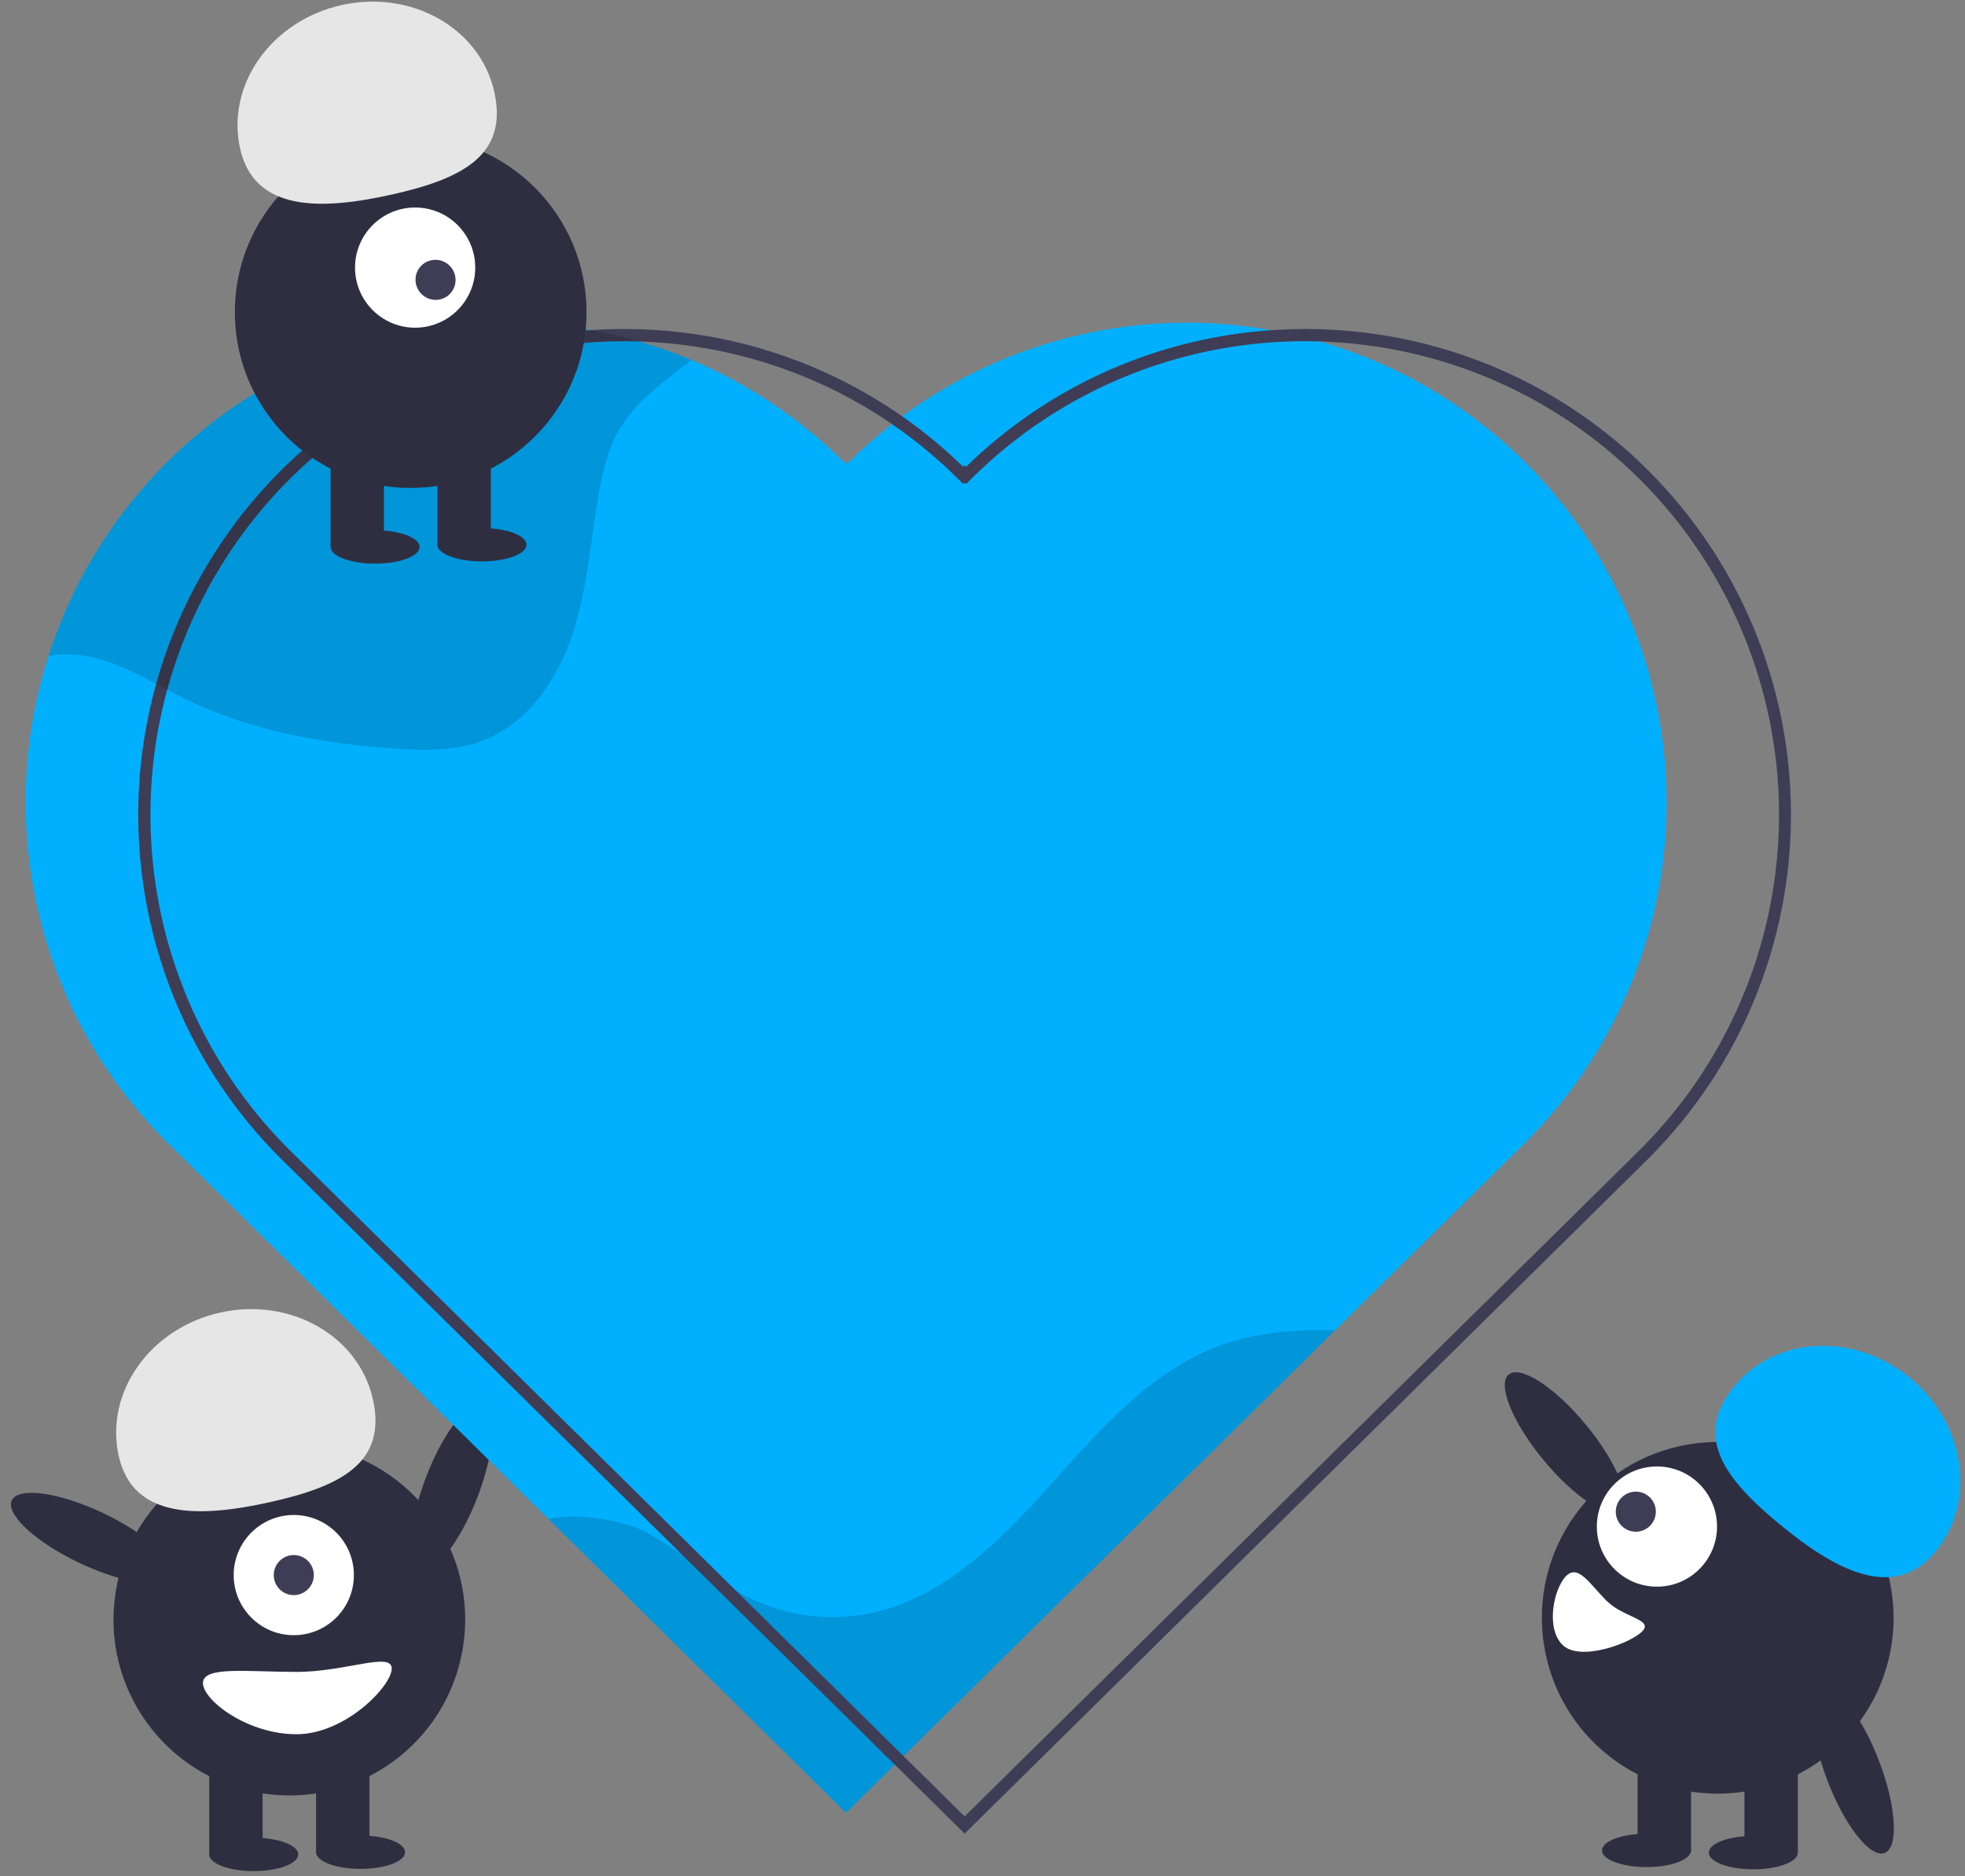 <?xml version="1.0" encoding="UTF-8"?> <svg xmlns="http://www.w3.org/2000/svg" width="376" height="359" viewBox="0 0 376 359" fill="none"><rect x="0" y="0" width="376" height="359" fill="#808080" stroke="none"/> <path d="M91.399 286.415C94.716 277.736 95.197 269.856 92.472 268.814C89.747 267.773 84.849 273.964 81.532 282.644C78.214 291.323 77.734 299.204 80.458 300.245C83.183 301.286 88.081 295.095 91.399 286.415Z" fill="#2F2E41"></path> <path d="M88.578 315.329C91.555 296.985 79.097 279.702 60.754 276.725C42.41 273.748 25.127 286.206 22.15 304.549C19.173 322.893 31.63 340.176 49.974 343.153C68.317 346.13 85.601 333.673 88.578 315.329Z" fill="#2F2E41"></path> <path d="M50.253 336.347H40.031V354.662H50.253V336.347Z" fill="#2F2E41"></path> <path d="M70.697 336.347H60.475V354.662H70.697V336.347Z" fill="#2F2E41"></path> <path d="M48.549 358.069C53.254 358.069 57.068 356.639 57.068 354.875C57.068 353.11 53.254 351.68 48.549 351.68C43.844 351.68 40.031 353.11 40.031 354.875C40.031 356.639 43.844 358.069 48.549 358.069Z" fill="#2F2E41"></path> <path d="M68.994 357.643C73.698 357.643 77.512 356.213 77.512 354.449C77.512 352.684 73.698 351.254 68.994 351.254C64.289 351.254 60.475 352.684 60.475 354.449C60.475 356.213 64.289 357.643 68.994 357.643Z" fill="#2F2E41"></path> <path d="M56.554 312.916C62.903 312.729 67.898 307.431 67.711 301.083C67.525 294.734 62.227 289.739 55.878 289.925C49.53 290.112 44.534 295.41 44.721 301.758C44.907 308.107 50.205 313.102 56.554 312.916Z" fill="white"></path> <path d="M56.216 305.254C58.333 305.254 60.049 303.538 60.049 301.42C60.049 299.303 58.333 297.587 56.216 297.587C54.099 297.587 52.382 299.303 52.382 301.42C52.382 303.538 54.099 305.254 56.216 305.254Z" fill="#3F3D56"></path> <path d="M22.724 278.647C20.007 266.479 28.692 254.184 42.123 251.185C55.553 248.186 68.643 255.619 71.36 267.787C74.077 279.955 65.176 284.442 51.746 287.441C38.315 290.44 25.441 290.815 22.724 278.647Z" fill="#E6E6E6"></path> <path d="M32.666 301.536C33.916 298.9 28.123 293.536 19.728 289.554C11.332 285.572 3.513 284.481 2.263 287.116C1.013 289.752 6.806 295.116 15.201 299.098C23.596 303.08 31.416 304.171 32.666 301.536Z" fill="#2F2E41"></path> <path d="M38.836 322.078C38.836 325.371 47.316 331.874 56.725 331.874C66.134 331.874 74.957 322.603 74.957 319.309C74.957 316.016 66.134 319.948 56.725 319.948C47.316 319.948 38.836 318.785 38.836 322.078Z" fill="white"></path> <path d="M292.01 218.498L255.461 254.571L172.862 336.076L171.191 337.725L161.878 346.913L142.353 327.622L140.634 325.927L104.936 290.667H104.929L93.49 279.362L86.732 272.682L66.606 252.805L63.887 250.118L31.807 218.428C25.434 212.057 20.032 204.784 15.775 196.841C15.384 196.13 15.017 195.411 14.657 194.692C7.05 179.524 3.795 162.545 5.254 145.639C6.712 128.733 12.828 112.562 22.922 98.921C33.016 85.281 46.692 74.705 62.433 68.367C78.174 62.03 95.364 60.179 112.093 63.02H112.101C112.398 63.067 112.687 63.114 112.984 63.176C116.122 63.73 119.229 64.453 122.289 65.341C130.298 67.656 137.952 71.054 145.04 75.443C145.783 75.904 146.517 76.372 147.244 76.849C152.439 80.282 157.274 84.232 161.674 88.639L161.948 88.365L162.221 88.639C164.887 85.974 167.713 83.474 170.683 81.154C171.331 80.646 171.988 80.146 172.644 79.662C182.692 72.253 194.146 66.972 206.305 64.143C218.464 61.314 231.073 60.996 243.359 63.208C246.501 63.761 249.61 64.486 252.672 65.379C253.696 65.669 254.712 65.981 255.719 66.317C256.532 66.583 257.344 66.856 258.149 67.153C264.849 69.548 271.245 72.721 277.205 76.607C278.51 77.458 279.796 78.349 281.065 79.279C291.801 87.083 300.717 97.122 307.201 108.703C313.684 120.285 317.58 133.134 318.621 146.366C319.661 159.598 317.821 172.898 313.227 185.351C308.633 197.803 301.395 209.112 292.01 218.498Z" fill="#00B0FF"></path> <path opacity="0.15" d="M255.461 254.571L172.862 336.076L171.19 337.725L161.877 346.913L142.353 327.622L140.634 325.927L104.936 290.667C110.671 289.331 119.484 291.167 122.711 292.761C130.359 296.535 136.649 302.73 144.415 306.262C151.35 309.393 159.098 310.249 166.55 308.707C180.472 305.785 191.246 295.019 200.747 284.424C210.247 273.822 219.959 262.446 233.311 257.532C240.351 254.938 247.914 254.352 255.461 254.571Z" fill="black"></path> <path d="M315.512 90.147C304.146 78.749 289.998 70.52 274.47 66.278C273.439 65.989 272.416 65.731 271.377 65.489C266.909 64.421 262.367 63.693 257.79 63.309C256.993 63.231 256.196 63.176 255.391 63.137C251.376 62.883 247.349 62.899 243.336 63.184C221.355 64.655 200.62 73.922 184.863 89.319L184.582 89.037L184.301 89.319C174.006 79.273 161.514 71.762 147.814 67.38C147.041 67.13 146.259 66.887 145.478 66.661C134.927 63.601 123.92 62.424 112.96 63.184C112.656 63.2 112.351 63.223 112.054 63.254C91.959 64.795 72.919 72.861 57.832 86.225C56.41 87.475 55.011 88.787 53.652 90.147C40.88 102.942 32.111 119.18 28.415 136.876C24.718 154.573 26.256 172.964 32.838 189.801C33.112 190.536 33.408 191.262 33.721 191.989C38.37 203.076 45.141 213.148 53.652 221.639L84.06 251.657L86.451 254.024L152.252 318.973L153.947 320.653L171.229 337.717L184.582 350.897L315.512 221.631C332.923 204.182 342.701 180.539 342.701 155.889C342.701 131.239 332.923 107.596 315.512 90.147ZM313.863 219.967L184.582 347.6L172.902 336.068L155.987 319.372L154.291 317.7L89.772 254.001L87.42 251.68L55.308 219.975C47.065 211.753 40.495 202.01 35.963 191.286C35.651 190.559 35.354 189.833 35.081 189.106C28.622 172.678 27.095 154.722 30.688 137.439C34.281 120.156 42.837 104.296 55.308 91.803C56.762 90.35 58.249 88.959 59.769 87.631H59.777C74.291 74.93 92.497 67.218 111.718 65.629C114.273 65.411 116.83 65.301 119.39 65.301C120.351 65.301 121.305 65.317 122.266 65.348C130.117 65.59 137.904 66.851 145.431 69.099C146.205 69.325 146.978 69.567 147.744 69.825C155.886 72.479 163.604 76.292 170.659 81.146C175.252 84.296 179.544 87.863 183.48 91.803L184.309 92.631L184.582 92.358L184.855 92.631L185.684 91.803C194.437 83.04 204.898 76.17 216.418 71.619C227.938 67.068 240.27 64.934 252.649 65.348C253.641 65.379 254.633 65.426 255.626 65.497C256.422 65.543 257.219 65.598 258.009 65.676C263.045 66.128 268.034 67.004 272.924 68.294C273.97 68.559 275.01 68.849 276.041 69.169C291.031 73.702 304.59 82.043 315.395 93.379C326.2 104.715 333.883 118.658 337.693 133.848C341.503 149.038 341.31 164.956 337.134 180.05C332.957 195.143 324.94 208.896 313.863 219.967Z" fill="#3F3D56"></path> <path opacity="0.15" d="M132.329 68.888C127.313 72.849 121.929 76.505 118.672 81.92C116.273 85.92 115.234 90.569 114.46 95.163C112.96 104.101 112.32 113.258 109.382 121.828C106.452 130.399 100.733 138.587 92.256 141.783C86.998 143.759 81.201 143.65 75.599 143.267C61.778 142.33 47.862 139.853 35.424 133.767C28.471 130.36 21.728 125.766 14.001 125.258C12.429 125.157 10.85 125.244 9.298 125.516C16.04 104.47 30.148 86.563 49.031 75.082C67.915 63.602 90.306 59.319 112.093 63.02H112.101C112.398 63.067 112.687 63.114 112.984 63.176C116.122 63.73 119.229 64.453 122.289 65.341C125.702 66.328 129.054 67.512 132.329 68.888Z" fill="black"></path> <path d="M78.584 93.377C97.167 93.377 112.232 78.312 112.232 59.728C112.232 41.145 97.167 26.08 78.584 26.08C60 26.08 44.935 41.145 44.935 59.728C44.935 78.312 60 93.377 78.584 93.377Z" fill="#2F2E41"></path> <path d="M73.473 86.136H63.25V104.451H73.473V86.136Z" fill="#2F2E41"></path> <path d="M93.917 86.136H83.695V104.451H93.917V86.136Z" fill="#2F2E41"></path> <path d="M71.769 107.858C76.474 107.858 80.287 106.428 80.287 104.664C80.287 102.9 76.474 101.469 71.769 101.469C67.064 101.469 63.25 102.9 63.25 104.664C63.25 106.428 67.064 107.858 71.769 107.858Z" fill="#2F2E41"></path> <path d="M92.213 107.433C96.918 107.433 100.732 106.002 100.732 104.238C100.732 102.474 96.918 101.044 92.213 101.044C87.508 101.044 83.695 102.474 83.695 104.238C83.695 106.002 87.508 107.433 92.213 107.433Z" fill="#2F2E41"></path> <path d="M79.435 62.71C85.787 62.71 90.936 57.561 90.936 51.21C90.936 44.859 85.787 39.71 79.435 39.71C73.084 39.71 67.935 44.859 67.935 51.21C67.935 57.561 73.084 62.71 79.435 62.71Z" fill="white"></path> <path d="M86.06 56.273C87.551 54.782 87.543 52.357 86.042 50.855C84.541 49.353 82.115 49.344 80.624 50.835C79.133 52.325 79.141 54.751 80.642 56.252C82.143 57.754 84.569 57.763 86.06 56.273Z" fill="#3F3D56"></path> <path d="M45.944 28.436C43.227 16.269 51.912 3.974 65.342 0.975C78.773 -2.024 91.863 5.409 94.58 17.576C97.297 29.744 88.396 34.232 74.965 37.231C61.535 40.23 48.66 40.604 45.944 28.436Z" fill="#E6E6E6"></path> <path d="M310.098 288.993C312.348 287.137 309.38 279.821 303.468 272.653C297.556 265.484 290.939 261.177 288.689 263.033C286.439 264.889 289.407 272.205 295.319 279.373C301.23 286.542 307.847 290.849 310.098 288.993Z" fill="#2F2E41"></path> <path d="M334.076 342.81C352.42 339.833 364.877 322.55 361.9 304.206C358.923 285.863 341.64 273.405 323.296 276.382C304.953 279.359 292.495 296.642 295.472 314.986C298.449 333.33 315.732 345.787 334.076 342.81Z" fill="#2F2E41"></path> <path d="M344.019 336.004H333.797V354.319H344.019V336.004Z" fill="#2F2E41"></path> <path d="M323.575 336.004H313.352V354.319H323.575V336.004Z" fill="#2F2E41"></path> <path d="M335.5 357.726C340.205 357.726 344.019 356.296 344.019 354.532C344.019 352.767 340.205 351.337 335.5 351.337C330.796 351.337 326.982 352.767 326.982 354.532C326.982 356.296 330.796 357.726 335.5 357.726Z" fill="#2F2E41"></path> <path d="M315.056 357.3C319.761 357.3 323.575 355.87 323.575 354.106C323.575 352.341 319.761 350.911 315.056 350.911C310.351 350.911 306.537 352.341 306.537 354.106C306.537 355.87 310.351 357.3 315.056 357.3Z" fill="#2F2E41"></path> <path d="M340.467 291.643C329.859 282.877 323.962 274.84 331.904 265.229C339.846 255.618 354.883 254.933 365.491 263.699C376.099 272.464 378.261 287.362 370.32 296.972C362.378 306.583 351.075 300.409 340.467 291.643Z" fill="#00B0FF"></path> <path d="M317.39 303.631C323.738 303.444 328.734 298.146 328.547 291.798C328.361 285.449 323.063 280.454 316.714 280.64C310.366 280.827 305.37 286.125 305.557 292.473C305.743 298.822 311.041 303.817 317.39 303.631Z" fill="white"></path> <path d="M313.01 293.121C315.127 293.121 316.844 291.404 316.844 289.287C316.844 287.17 315.127 285.454 313.01 285.454C310.893 285.454 309.177 287.17 309.177 289.287C309.177 291.404 310.893 293.121 313.01 293.121Z" fill="#3F3D56"></path> <path d="M299.67 301.607C297.341 303.936 295.694 311.486 298.97 314.762C302.246 318.037 311.873 314.552 314.202 312.224C316.53 309.895 310.679 309.604 307.403 306.329C304.127 303.053 301.998 299.278 299.67 301.607Z" fill="white"></path> <path d="M360.626 354.593C363.351 353.551 362.87 345.671 359.553 336.992C356.236 328.312 351.337 322.12 348.613 323.162C345.888 324.203 346.369 332.084 349.686 340.763C353.003 349.442 357.901 355.634 360.626 354.593Z" fill="#2F2E41"></path> </svg> 